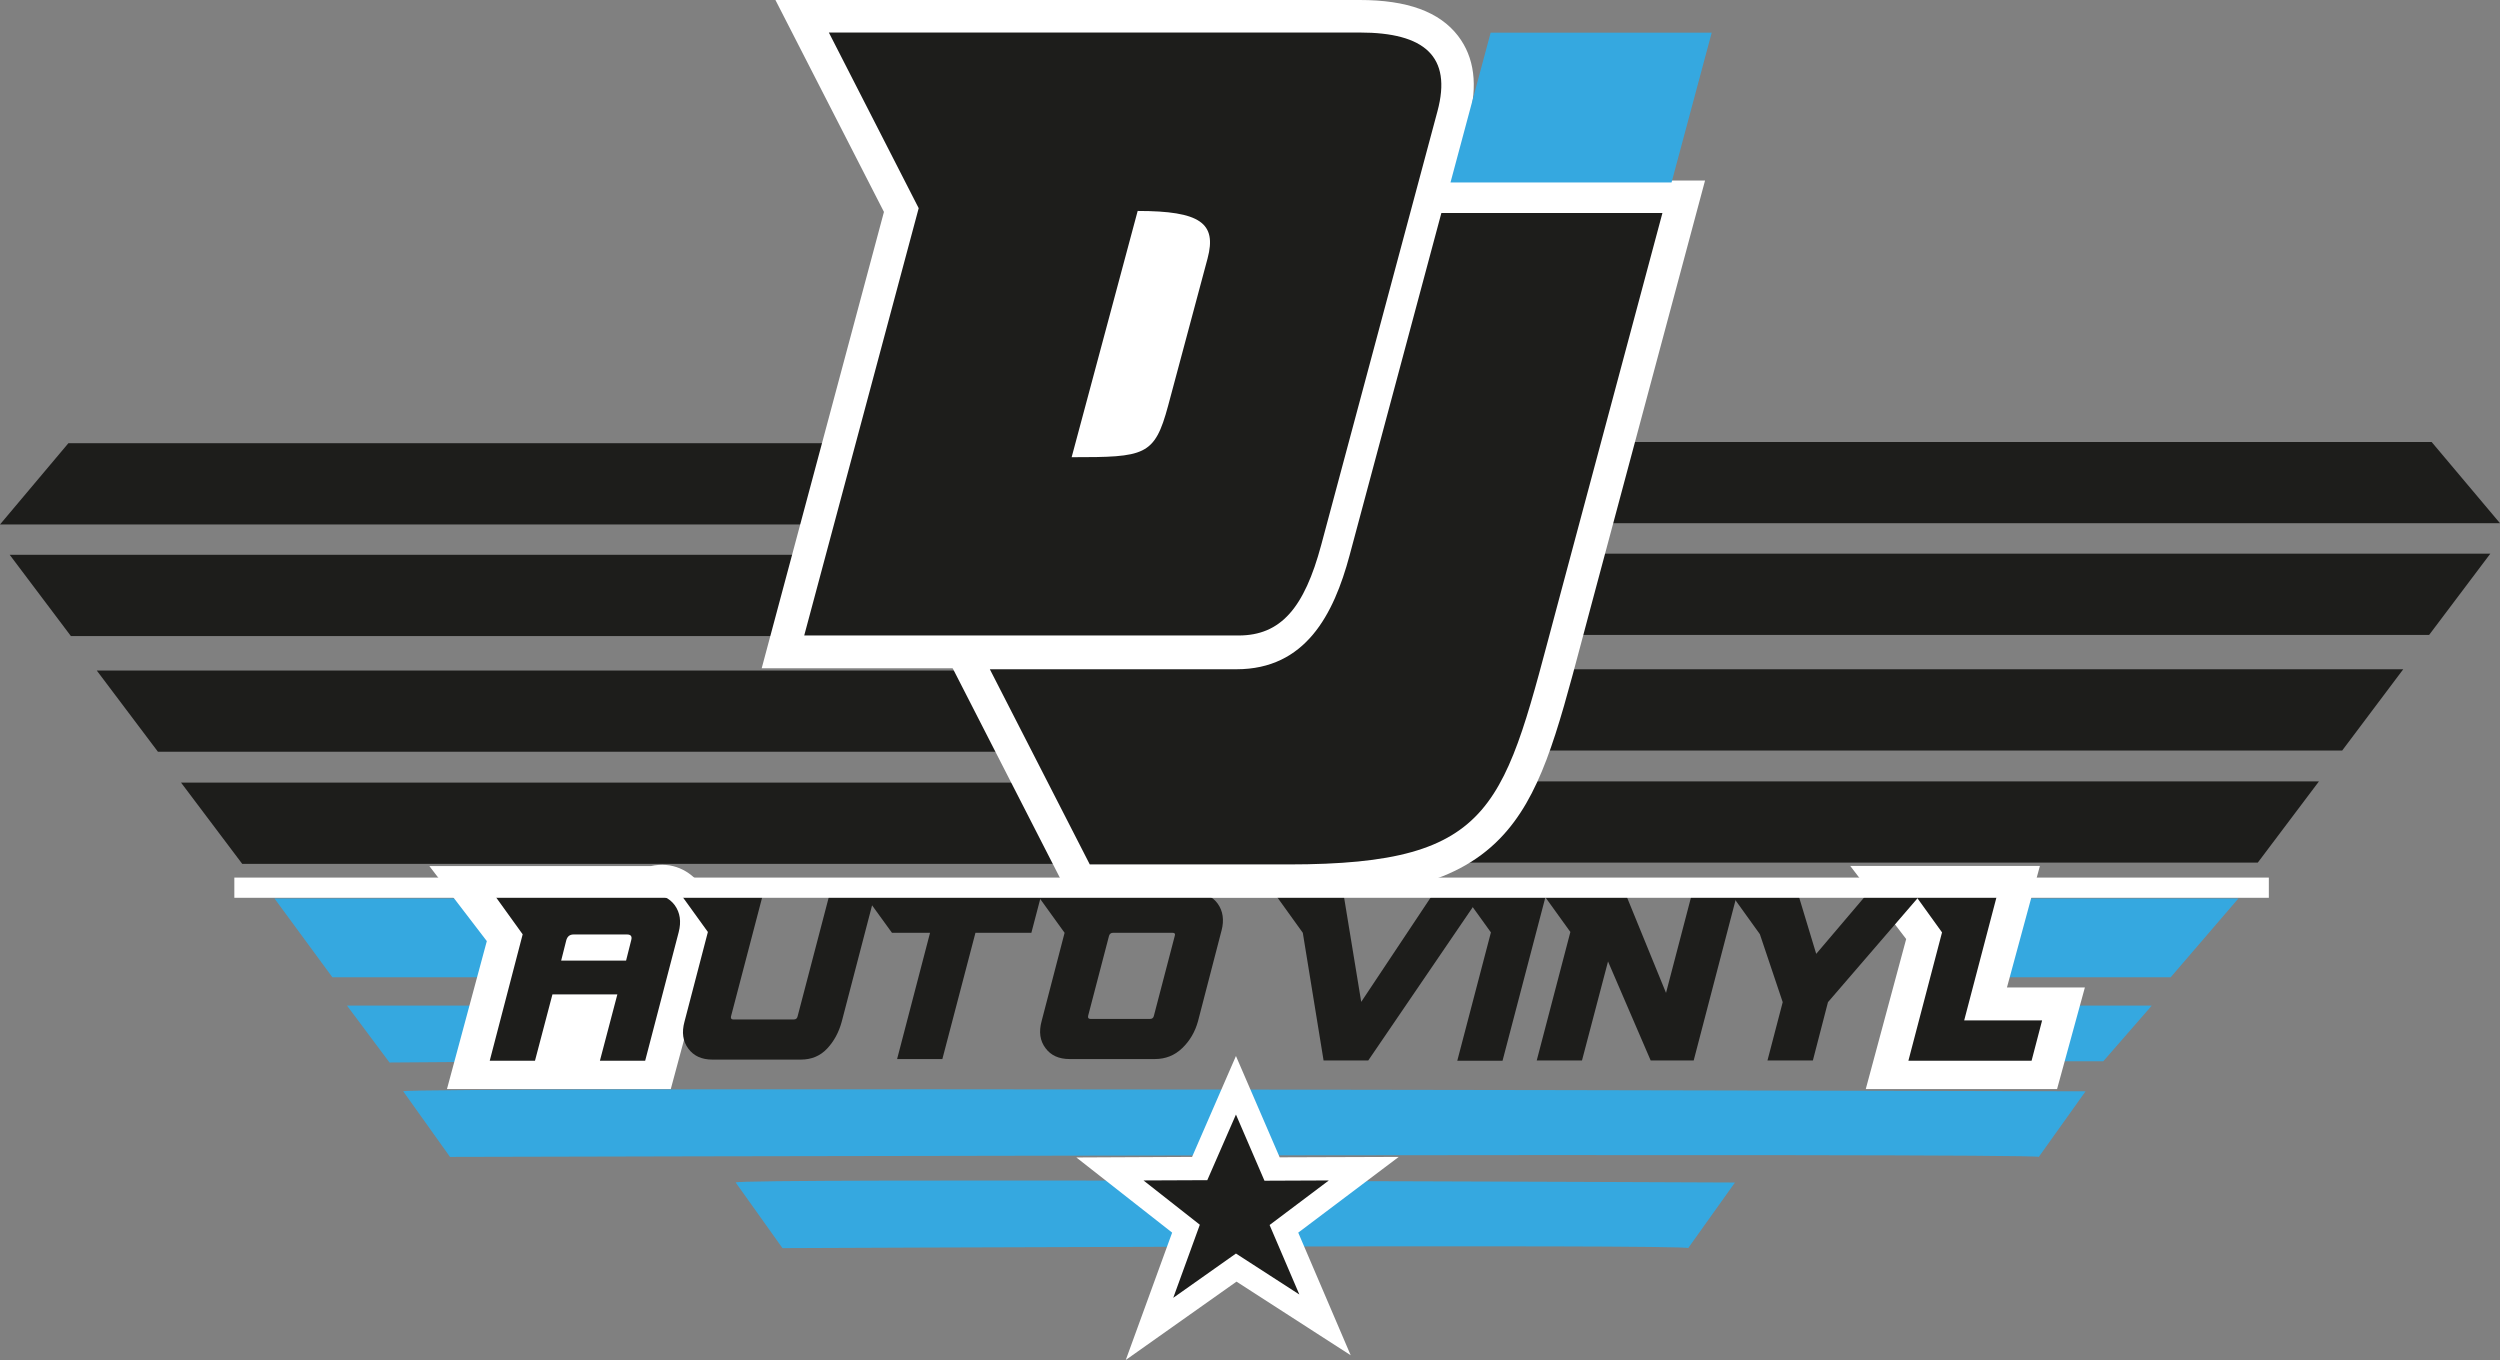 <?xml version="1.0" encoding="UTF-8"?>
<svg xmlns="http://www.w3.org/2000/svg" id="Layer_2" data-name="Layer 2" width="180.61" height="98.25" viewBox="0 0 180.61 98.25">
  <rect x="0" y="0" width="180.61" height="98.25" fill="#808080" stroke="none"/>
  <defs>
    <style>
      .cls-1, .cls-2 {
        fill-rule: evenodd;
      }

      .cls-1, .cls-2, .cls-3, .cls-4, .cls-5 {
        stroke-width: 0px;
      }

      .cls-1, .cls-4 {
        fill: #1d1d1b;
      }

      .cls-2, .cls-5 {
        fill: #fff;
      }

      .cls-3 {
        fill: #35a8e0;
      }
    </style>
  </defs>
  <g id="Layer_1-2" data-name="Layer 1">
    <g>
      <path class="cls-3" d="m147.29,83.58l3.38-4.74s-121.87-.33-121.54,0l3.38,4.74s115.08-.3,114.79,0Z"></path>
      <path class="cls-3" d="m121.96,90.17l3.38-4.74s-72.52-.33-72.19,0l3.38,4.74s65.73-.3,65.44,0Z"></path>
      <g>
        <polygon class="cls-4" points="109.1 37.8 180.61 37.8 175.67 31.93 109.1 31.93 109.1 37.8"></polygon>
        <polygon class="cls-4" points="107.21 54.22 169.21 54.22 173.62 48.35 107.21 48.35 107.21 54.22"></polygon>
        <polygon class="cls-4" points="108.94 45.87 175.49 45.87 179.91 40 108.94 40 108.94 45.87"></polygon>
        <polygon class="cls-4" points="98.9 62.32 163.11 62.32 167.53 56.45 98.9 56.45 98.9 62.32"></polygon>
        <polygon class="cls-4" points="11.41 54.31 74.57 54.31 74.57 48.44 6.99 48.44 11.41 54.31"></polygon>
        <polygon class="cls-4" points="5.12 45.95 60.35 45.95 60.35 40.08 .7 40.08 5.12 45.95"></polygon>
        <polygon class="cls-4" points="65.44 32.02 4.94 32.02 0 37.89 33.89 37.89 65.47 37.89 65.44 32.02"></polygon>
        <polygon class="cls-4" points="17.5 62.41 81.16 62.41 81.16 56.54 13.08 56.54 17.5 62.41"></polygon>
      </g>
      <path class="cls-2" d="m55.03,48.27l8.83-32.96L56.02,0h3.85c12.79,0,25.58,0,38.36,0,3.44,0,5.77.85,7.11,2.6,1.18,1.54,1.44,3.57.77,6.05l-8.4,31.34c-.73,2.72-1.63,4.61-2.82,5.94-1.4,1.56-3.22,2.35-5.42,2.35h-34.45Z"></path>
      <path class="cls-1" d="m58.1,45.91c2.76-10.29,5.51-20.58,8.27-30.87-2.16-4.23-4.33-8.46-6.49-12.69,12.79,0,25.58,0,38.36,0,4.68,0,6.67,1.73,5.61,5.68-2.79,10.43-5.6,20.89-8.4,31.34-1.22,4.55-2.92,6.54-5.97,6.54h-31.38Z"></path>
      <path class="cls-2" d="m77.29,64.82l-9.63-18.82h21.67c2.95,0,5.38-1.88,6.61-6.48l6.86-26.48h20.38l-8.4,31.35c-.18.69-.36,1.35-.53,1.99-1.79,6.73-2.97,11.18-5.88,14.19-3.42,3.53-8.58,4.25-15.28,4.25h-15.79Z"></path>
      <path class="cls-1" d="m71.51,48.35l7.22,14.1h14.35c15.18,0,15.55-4.26,19.42-18.68l7.6-28.38h-15.97l-6.63,24.73c-1.15,4.29-3.19,8.23-8.17,8.23h-17.81Z"></path>
      <path class="cls-2" d="m87.24,18.67c.68-2.55-.52-3.43-5.05-3.43-1.59,5.93-3.18,11.86-4.77,17.79,5.31,0,5.99-.08,6.97-3.72.95-3.55,1.9-7.09,2.85-10.64Z"></path>
      <polygon class="cls-3" points="40.6 64.91 19.83 64.91 24.01 70.6 47.45 70.6 40.6 64.91"></polygon>
      <polygon class="cls-3" points="139.85 64.91 142.11 70.6 156.82 70.6 161.71 64.91 139.85 64.91"></polygon>
      <polygon class="cls-3" points="38.19 72.65 25.07 72.65 28.14 76.76 37.85 76.69 38.19 72.65"></polygon>
      <polygon class="cls-3" points="148.49 72.65 147.54 76.67 151.95 76.67 155.45 72.65 148.49 72.65"></polygon>
      <polygon class="cls-3" points="123.66 2.36 107.69 2.36 104.79 13.18 120.76 13.18 123.66 2.36"></polygon>
      <polygon class="cls-5" points="84.68 89.05 77.76 83.62 86.12 83.58 89.29 76.29 92.45 83.61 101.05 83.58 93.79 89.05 97.58 97.91 89.33 92.59 81.33 98.25 84.68 89.05"></polygon>
      <polygon class="cls-4" points="89.29 80.52 91.35 85.3 96 85.28 91.72 88.5 93.87 93.52 89.29 90.56 84.76 93.76 86.68 88.48 82.61 85.28 87.22 85.26 89.29 80.52"></polygon>
      <polygon class="cls-5" points="134.79 78.68 137.71 67.84 133.67 62.56 147.37 62.56 144.99 71.34 150.62 71.34 148.61 78.68 134.79 78.68"></polygon>
      <polygon class="cls-4" points="146.77 76.63 147.53 73.72 141.9 73.72 144.29 64.61 143.71 64.61 141.02 64.61 138.32 64.61 140.3 67.36 137.87 76.63 146.77 76.63"></polygon>
      <polygon class="cls-4" points="108.55 76.63 111.7 64.61 111.12 64.61 108.43 64.61 105.73 64.61 107.71 67.36 105.28 76.63 108.55 76.63"></polygon>
      <polygon class="cls-4" points="103.53 64.58 98.34 72.38 97.06 64.58 95.99 64.58 93.66 64.58 92.1 64.58 94.12 67.39 95.62 76.61 98.85 76.61 107.05 64.58 103.53 64.58"></polygon>
      <polygon class="cls-4" points="138.8 64.58 134.89 64.58 131.21 68.91 129.9 64.58 128.93 64.58 126.16 64.58 125.05 64.58 127.14 67.49 127.14 67.49 128.79 72.4 127.69 76.61 130.97 76.61 132.06 72.4 138.8 64.58"></polygon>
      <polygon class="cls-4" points="122.36 76.61 125.5 64.58 122.23 64.58 120.36 71.73 117.44 64.58 116.86 64.58 114.17 64.58 111.47 64.58 113.45 67.33 111.02 76.61 114.29 76.61 116.17 69.46 119.25 76.61 122.36 76.61"></polygon>
      <path class="cls-5" d="m32.29,78.68l2.88-10.69-4.15-5.42h16c1.52-.34,2.82.29,3.66,1.43.57.78,1.15,2.09.67,3.94l-2.89,10.74h-16.16Z"></path>
      <path class="cls-4" d="m49.03,67.35c.2-.77.1-1.42-.28-1.95-.39-.53-.96-.79-1.73-.79h-11.34l2.08,2.89-2.38,9.13h3.27l1.26-4.79h4.69l-1.26,4.79h3.27l2.42-9.28Zm-8.49,2.05l.37-1.47c.08-.28.25-.42.53-.42h3.86c.28,0,.38.14.3.42l-.37,1.47h-4.69Z"></path>
      <path class="cls-4" d="m63.22,64.53h-3.27l-2.33,8.9c-.03.14-.12.22-.27.22h-4.37c-.14,0-.2-.07-.17-.22l2.33-8.9h-6.02l2.02,2.8-1.69,6.48c-.21.77-.12,1.42.28,1.95.39.53.97.79,1.74.79h6.38c.77,0,1.4-.26,1.9-.79.5-.53.85-1.18,1.06-1.95l2.42-9.28Z"></path>
      <polygon class="cls-4" points="74.51 67.39 75.27 64.49 67.84 64.49 66.62 64.49 62.34 64.49 64.44 67.39 65.86 67.39 67.08 67.39 67.19 67.39 64.81 76.51 68.08 76.51 70.47 67.39 74.51 67.39"></polygon>
      <path class="cls-4" d="m88.25,67.23c.2-.77.1-1.42-.28-1.95-.39-.53-.96-.79-1.73-.79h-11.42l2.09,2.9-1.66,6.38c-.21.77-.12,1.42.28,1.95.39.53.97.79,1.74.79h6.16c.77,0,1.43-.26,1.98-.79.55-.53.93-1.18,1.14-1.95l1.7-6.55Zm-5.15,6.38h-4.32c-.14,0-.2-.07-.17-.22l1.51-5.78c.04-.14.14-.22.28-.22h4.32c.14,0,.2.07.15.22l-1.51,5.78c-.03.14-.12.22-.27.22Z"></path>
      <rect class="cls-5" x="16.93" y="63.4" width="146.98" height="1.46"></rect>
    </g>
  </g>
</svg>
